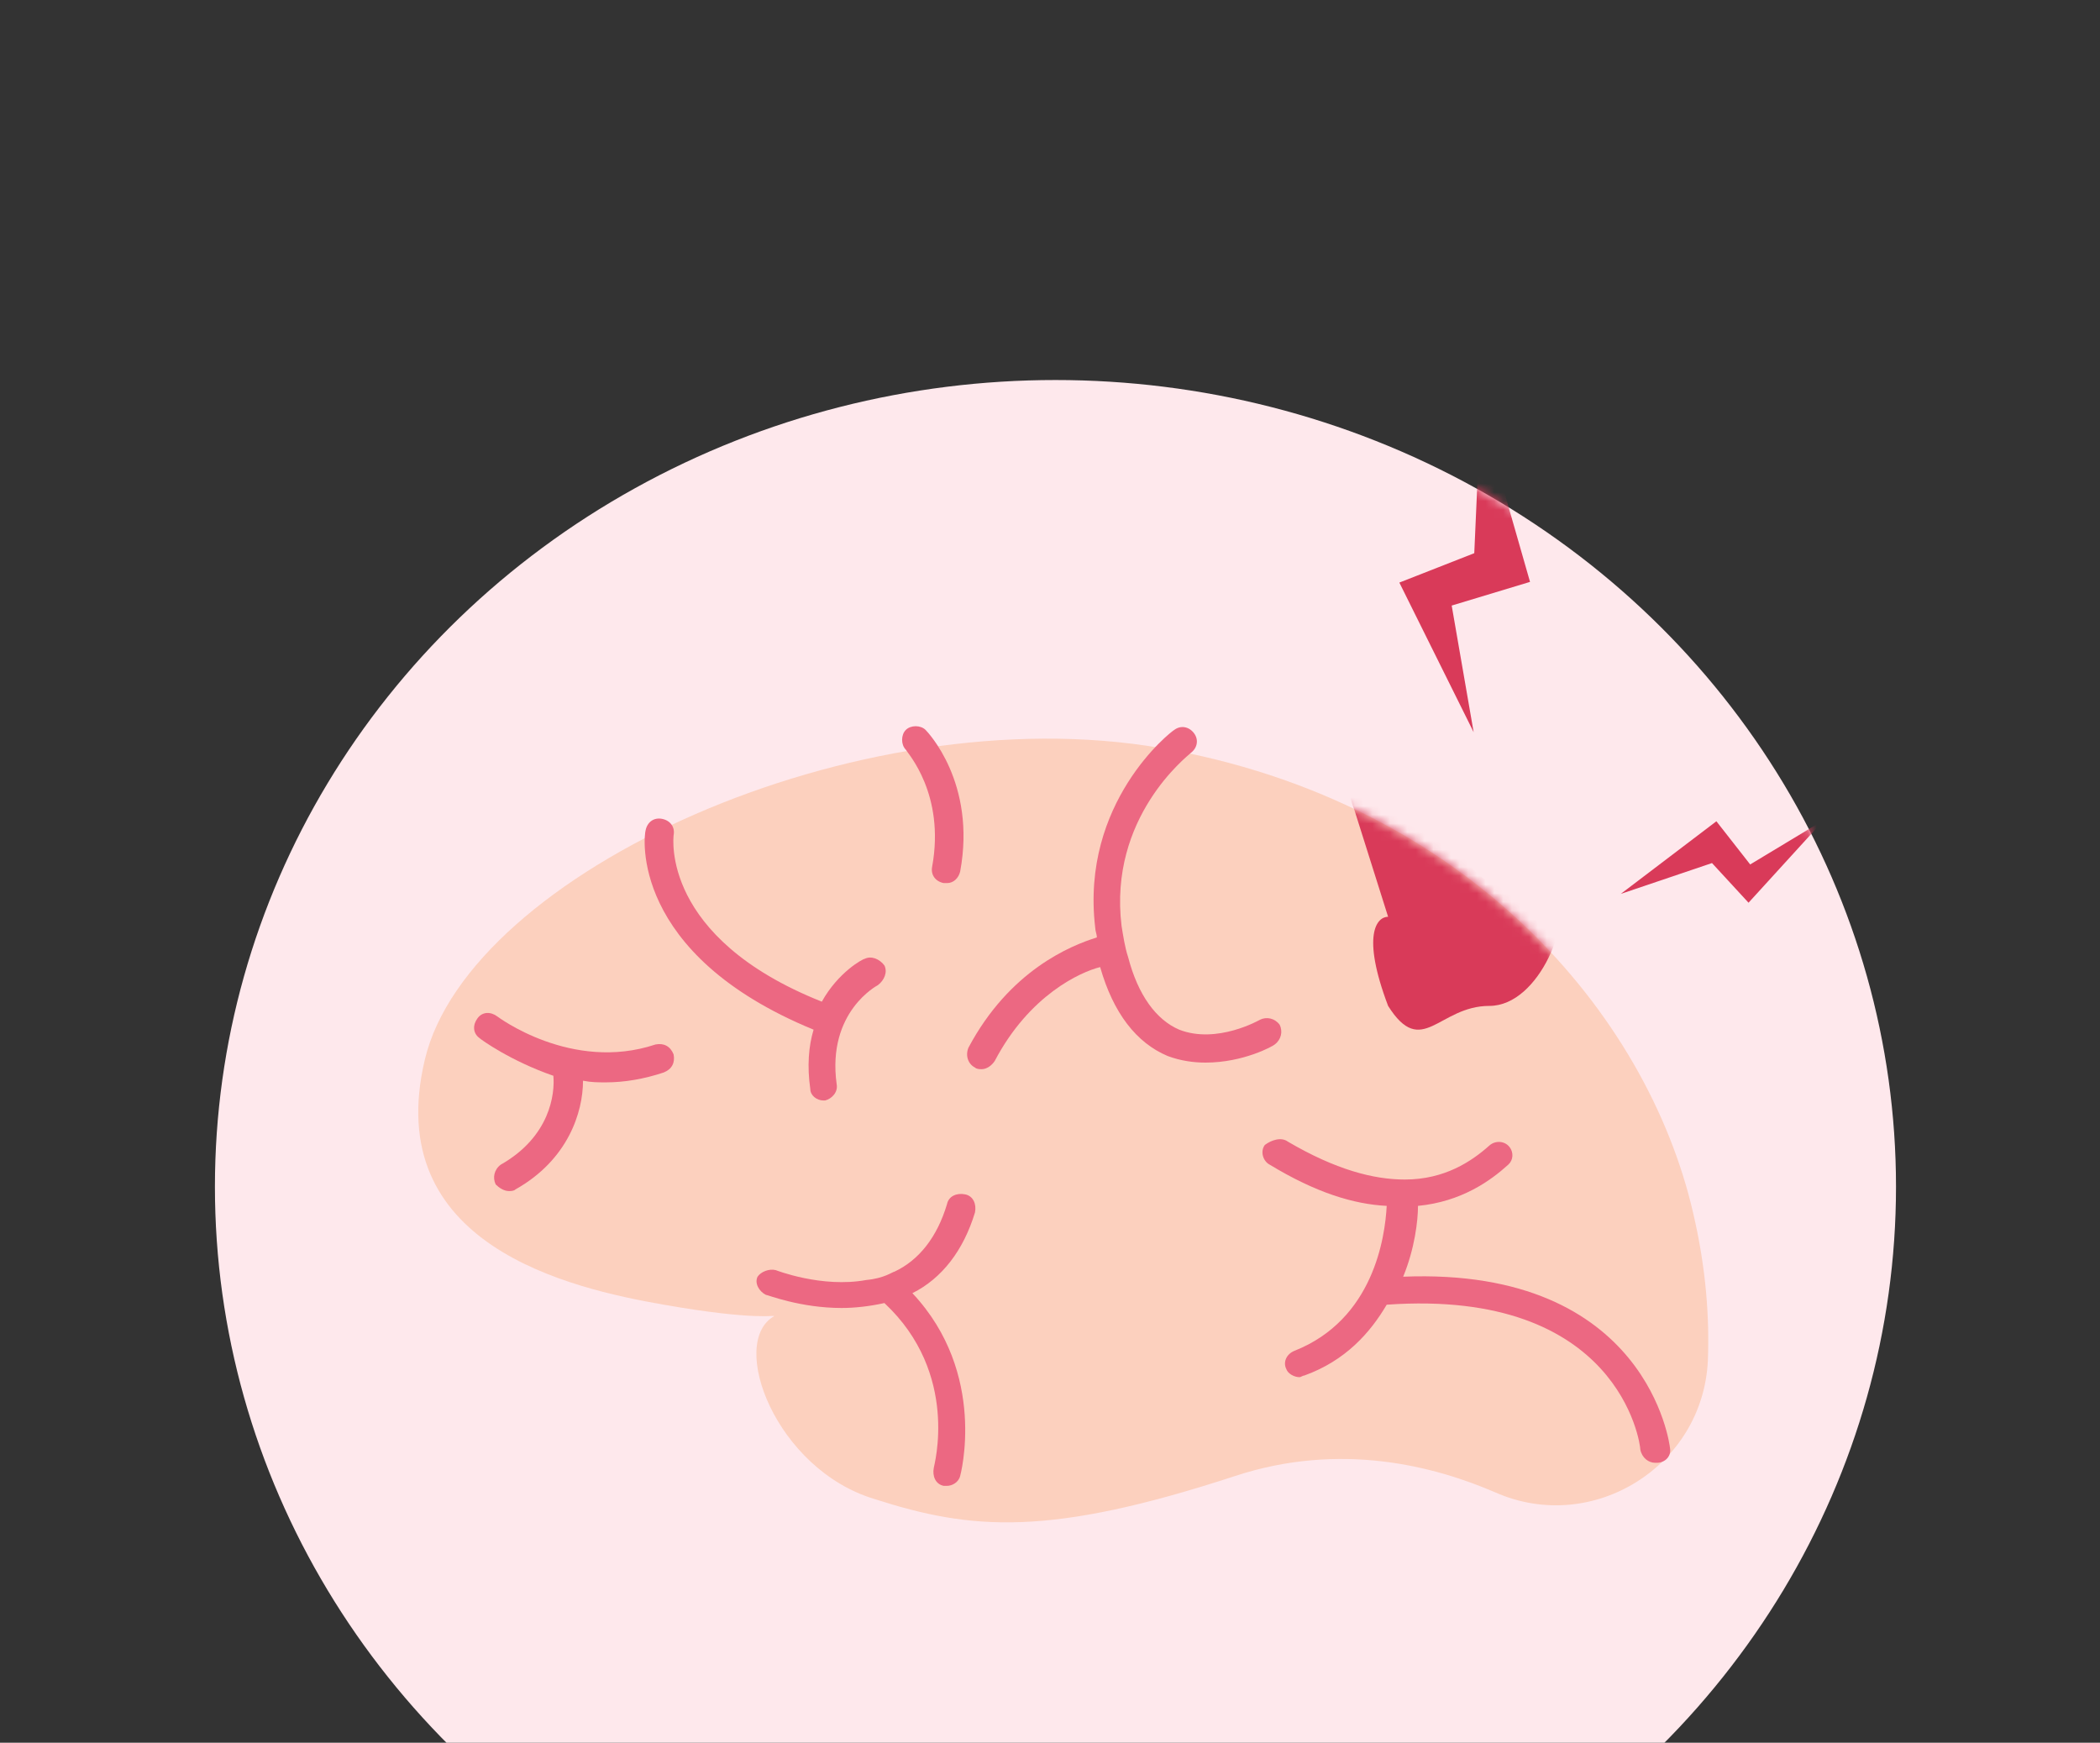 <svg width="241" height="200" viewBox="0 0 241 200" fill="none" xmlns="http://www.w3.org/2000/svg">
<rect x="0" y="0" width="241" height="200" fill="#333333" stroke="none"/>
<g clip-path="url(#clip0_120_595)">
<ellipse cx="121.127" cy="136.19" rx="96.462" ry="92.578" fill="#FEE8EC"/>
<path d="M88.833 151.052C89.022 150.863 86.943 151.619 76.169 149.729C65.396 147.839 43.661 142.925 48.764 121.568C53.867 100.211 98.283 79.799 133.248 85.847C168.213 91.895 189.003 116.276 194.296 139.145C195.808 145.571 196.186 151.241 195.997 156.155C195.429 168.251 182.766 176.189 171.615 171.275C164.622 168.251 153.849 165.416 141.753 169.385C120.396 176.378 111.513 175.622 100.362 172.031C89.022 168.629 83.541 154.076 88.833 151.052Z" fill="#FCD0BE"/>
<path d="M161.22 135.365C157.629 135.365 153.282 134.231 147.801 131.018C147.045 130.451 145.911 130.829 145.155 131.396C144.588 132.152 144.966 133.286 145.722 133.664C151.014 136.877 155.361 138.2 159.141 138.389C158.952 141.98 157.629 151.43 148.557 155.021C147.612 155.399 147.234 156.344 147.612 157.1C147.801 157.667 148.557 158.045 149.124 158.045C149.313 158.045 149.502 157.856 149.691 157.856C154.416 156.155 157.251 152.942 159.141 149.729C185.79 147.839 188.247 165.605 188.247 166.361C188.436 167.306 189.192 167.873 189.948 167.873H190.137C191.082 167.873 191.838 167.117 191.649 166.172C191.649 165.983 189.192 145.382 161.031 146.516C162.354 143.303 162.732 140.09 162.732 138.389C167.707 137.908 171.046 135.519 173.098 133.652C173.669 133.132 173.72 132.261 173.249 131.649C172.684 130.914 171.608 130.852 170.916 131.469C168.897 133.271 165.798 135.365 161.22 135.365Z" fill="#EC6882"/>
<path d="M114.159 121.757C113.781 122.324 113.214 122.702 112.647 122.702C112.458 122.702 112.08 122.702 111.891 122.513C111.135 122.135 110.757 121.19 111.135 120.245C115.86 111.362 122.853 108.527 125.877 107.582C125.877 107.204 125.688 106.826 125.688 106.448C123.987 92.083 134.382 83.956 134.76 83.767C135.516 83.2 136.461 83.389 137.028 84.145C137.595 84.901 137.406 85.846 136.65 86.413C136.272 86.791 127.2 93.784 128.712 106.259C128.901 107.393 129.09 108.716 129.468 109.85C130.602 114.197 132.681 117.032 135.327 118.166C139.674 119.867 144.588 117.032 144.588 117.032C145.344 116.654 146.289 116.843 146.856 117.599C147.234 118.355 147.045 119.3 146.289 119.867C146.1 120.056 142.698 121.946 138.351 121.946C137.028 121.946 135.516 121.757 134.004 121.19C130.413 119.678 127.767 116.276 126.255 110.984C123.987 111.551 118.128 114.197 114.159 121.757Z" fill="#EC6882"/>
<path d="M89.021 145.76C89.021 145.76 94.314 147.839 99.416 146.894C101.496 146.705 102.441 145.949 102.63 145.949C105.465 144.626 107.544 141.98 108.678 138.2C108.867 137.255 109.812 136.877 110.757 137.066C111.702 137.255 112.08 138.2 111.891 139.145C110.568 143.492 108.111 146.705 104.709 148.406C113.403 157.667 110.19 169.385 110.19 169.385C110.001 170.141 109.245 170.519 108.678 170.519C108.489 170.519 108.3 170.519 108.3 170.519C107.355 170.33 106.977 169.385 107.166 168.44C107.166 168.251 110.19 157.667 101.496 149.54C99.794 149.918 98.094 150.107 96.582 150.107C91.856 150.107 88.076 148.595 87.887 148.595C87.131 148.217 86.564 147.272 86.942 146.516C87.32 145.949 88.265 145.571 89.021 145.76Z" fill="#EC6882"/>
<path d="M74.09 95.296C74.279 94.351 75.035 93.784 75.98 93.973C76.925 94.162 77.492 94.918 77.303 95.863C77.303 96.052 75.791 107.582 94.314 114.953C96.204 111.551 99.038 110.039 99.228 110.039C99.984 109.661 100.928 110.039 101.496 110.795C101.874 111.551 101.496 112.496 100.74 113.063C100.74 113.063 94.88 116.087 96.014 124.403C96.204 125.348 95.447 126.104 94.691 126.293H94.502C93.746 126.293 92.99 125.726 92.99 124.97C92.612 122.324 92.802 120.056 93.368 118.166C72.2 109.472 73.901 95.863 74.09 95.296Z" fill="#EC6882"/>
<path d="M108.678 101.345C108.489 101.345 108.489 101.345 108.3 101.345C107.355 101.156 106.788 100.4 106.977 99.455C108.489 91.138 104.142 86.413 103.953 86.035C103.386 85.468 103.386 84.334 103.953 83.767C104.52 83.2 105.654 83.2 106.221 83.767C106.41 83.956 112.08 89.816 110.19 100.022C110.001 100.778 109.434 101.345 108.678 101.345Z" fill="#EC6882"/>
<path d="M55.001 119.111C54.245 118.544 54.245 117.599 54.812 116.843C55.379 116.087 56.324 116.087 57.08 116.654C57.08 116.654 65.585 123.08 75.224 119.867C76.169 119.678 76.925 120.056 77.303 121.001C77.492 121.946 77.114 122.702 76.169 123.08C73.901 123.836 71.633 124.214 69.554 124.214C68.609 124.214 67.853 124.214 66.908 124.025C66.908 127.616 65.207 133.097 59.159 136.499C58.97 136.688 58.592 136.688 58.403 136.688C57.836 136.688 57.269 136.31 56.891 135.932C56.513 135.176 56.702 134.231 57.458 133.664C63.128 130.451 63.695 125.537 63.506 123.458C58.592 121.757 55.19 119.3 55.001 119.111Z" fill="#EC6882"/>
<mask id="mask0_120_595" style="mask-type:alpha" maskUnits="userSpaceOnUse" x="24" y="43" width="194" height="186">
<ellipse cx="121.127" cy="136.19" rx="96.462" ry="92.578" fill="#FEE8EC"/>
</mask>
<g mask="url(#mask0_120_595)">
<path d="M175.589 66.778L169.924 47L169.19 63.485L160.592 66.858L169.119 84.028L166.599 69.495L175.589 66.778Z" fill="#D93A59"/>
<path d="M196.976 94.251L186 102.587L196.472 99.046L200.665 103.597L209.318 94.106L200.854 99.206L196.976 94.251Z" fill="#D93A59"/>
<mask id="mask1_120_595" style="mask-type:alpha" maskUnits="userSpaceOnUse" x="48" y="84" width="149" height="91">
<path d="M88.832 151.052C89.021 150.863 86.942 151.619 76.169 149.729C65.396 147.839 43.661 142.925 48.764 121.568C53.867 100.21 98.282 79.798 133.248 85.846C168.213 91.894 189.003 116.276 194.295 139.145C195.807 145.571 196.185 151.241 195.996 156.155C195.429 168.251 182.766 176.189 171.615 171.275C164.622 168.251 153.849 165.416 141.753 169.385C120.396 176.378 111.513 175.622 100.361 172.031C89.021 168.629 83.54 154.076 88.832 151.052Z" fill="#FCD0BE"/>
</mask>
<g mask="url(#mask1_120_595)">
<path d="M155.429 92.937L159.302 105.211C158.011 105.211 156.203 107.257 159.302 115.439C163.175 121.576 165.112 115.439 170.922 115.439C176.732 115.439 180.605 105.211 178.668 102.142C176.732 99.074 173.752 103.606 169.879 100.538C166.005 97.469 168.985 92.937 168.985 88.846C168.985 84.754 166.08 85.777 159.302 85.777C153.879 85.777 154.46 90.55 155.429 92.937Z" fill="#D93A59"/>
</g>
</g>
</g>
<defs>
<clipPath id="clip0_120_595">
<rect width="241" height="200" fill="white"/>
</clipPath>
</defs>
</svg>
